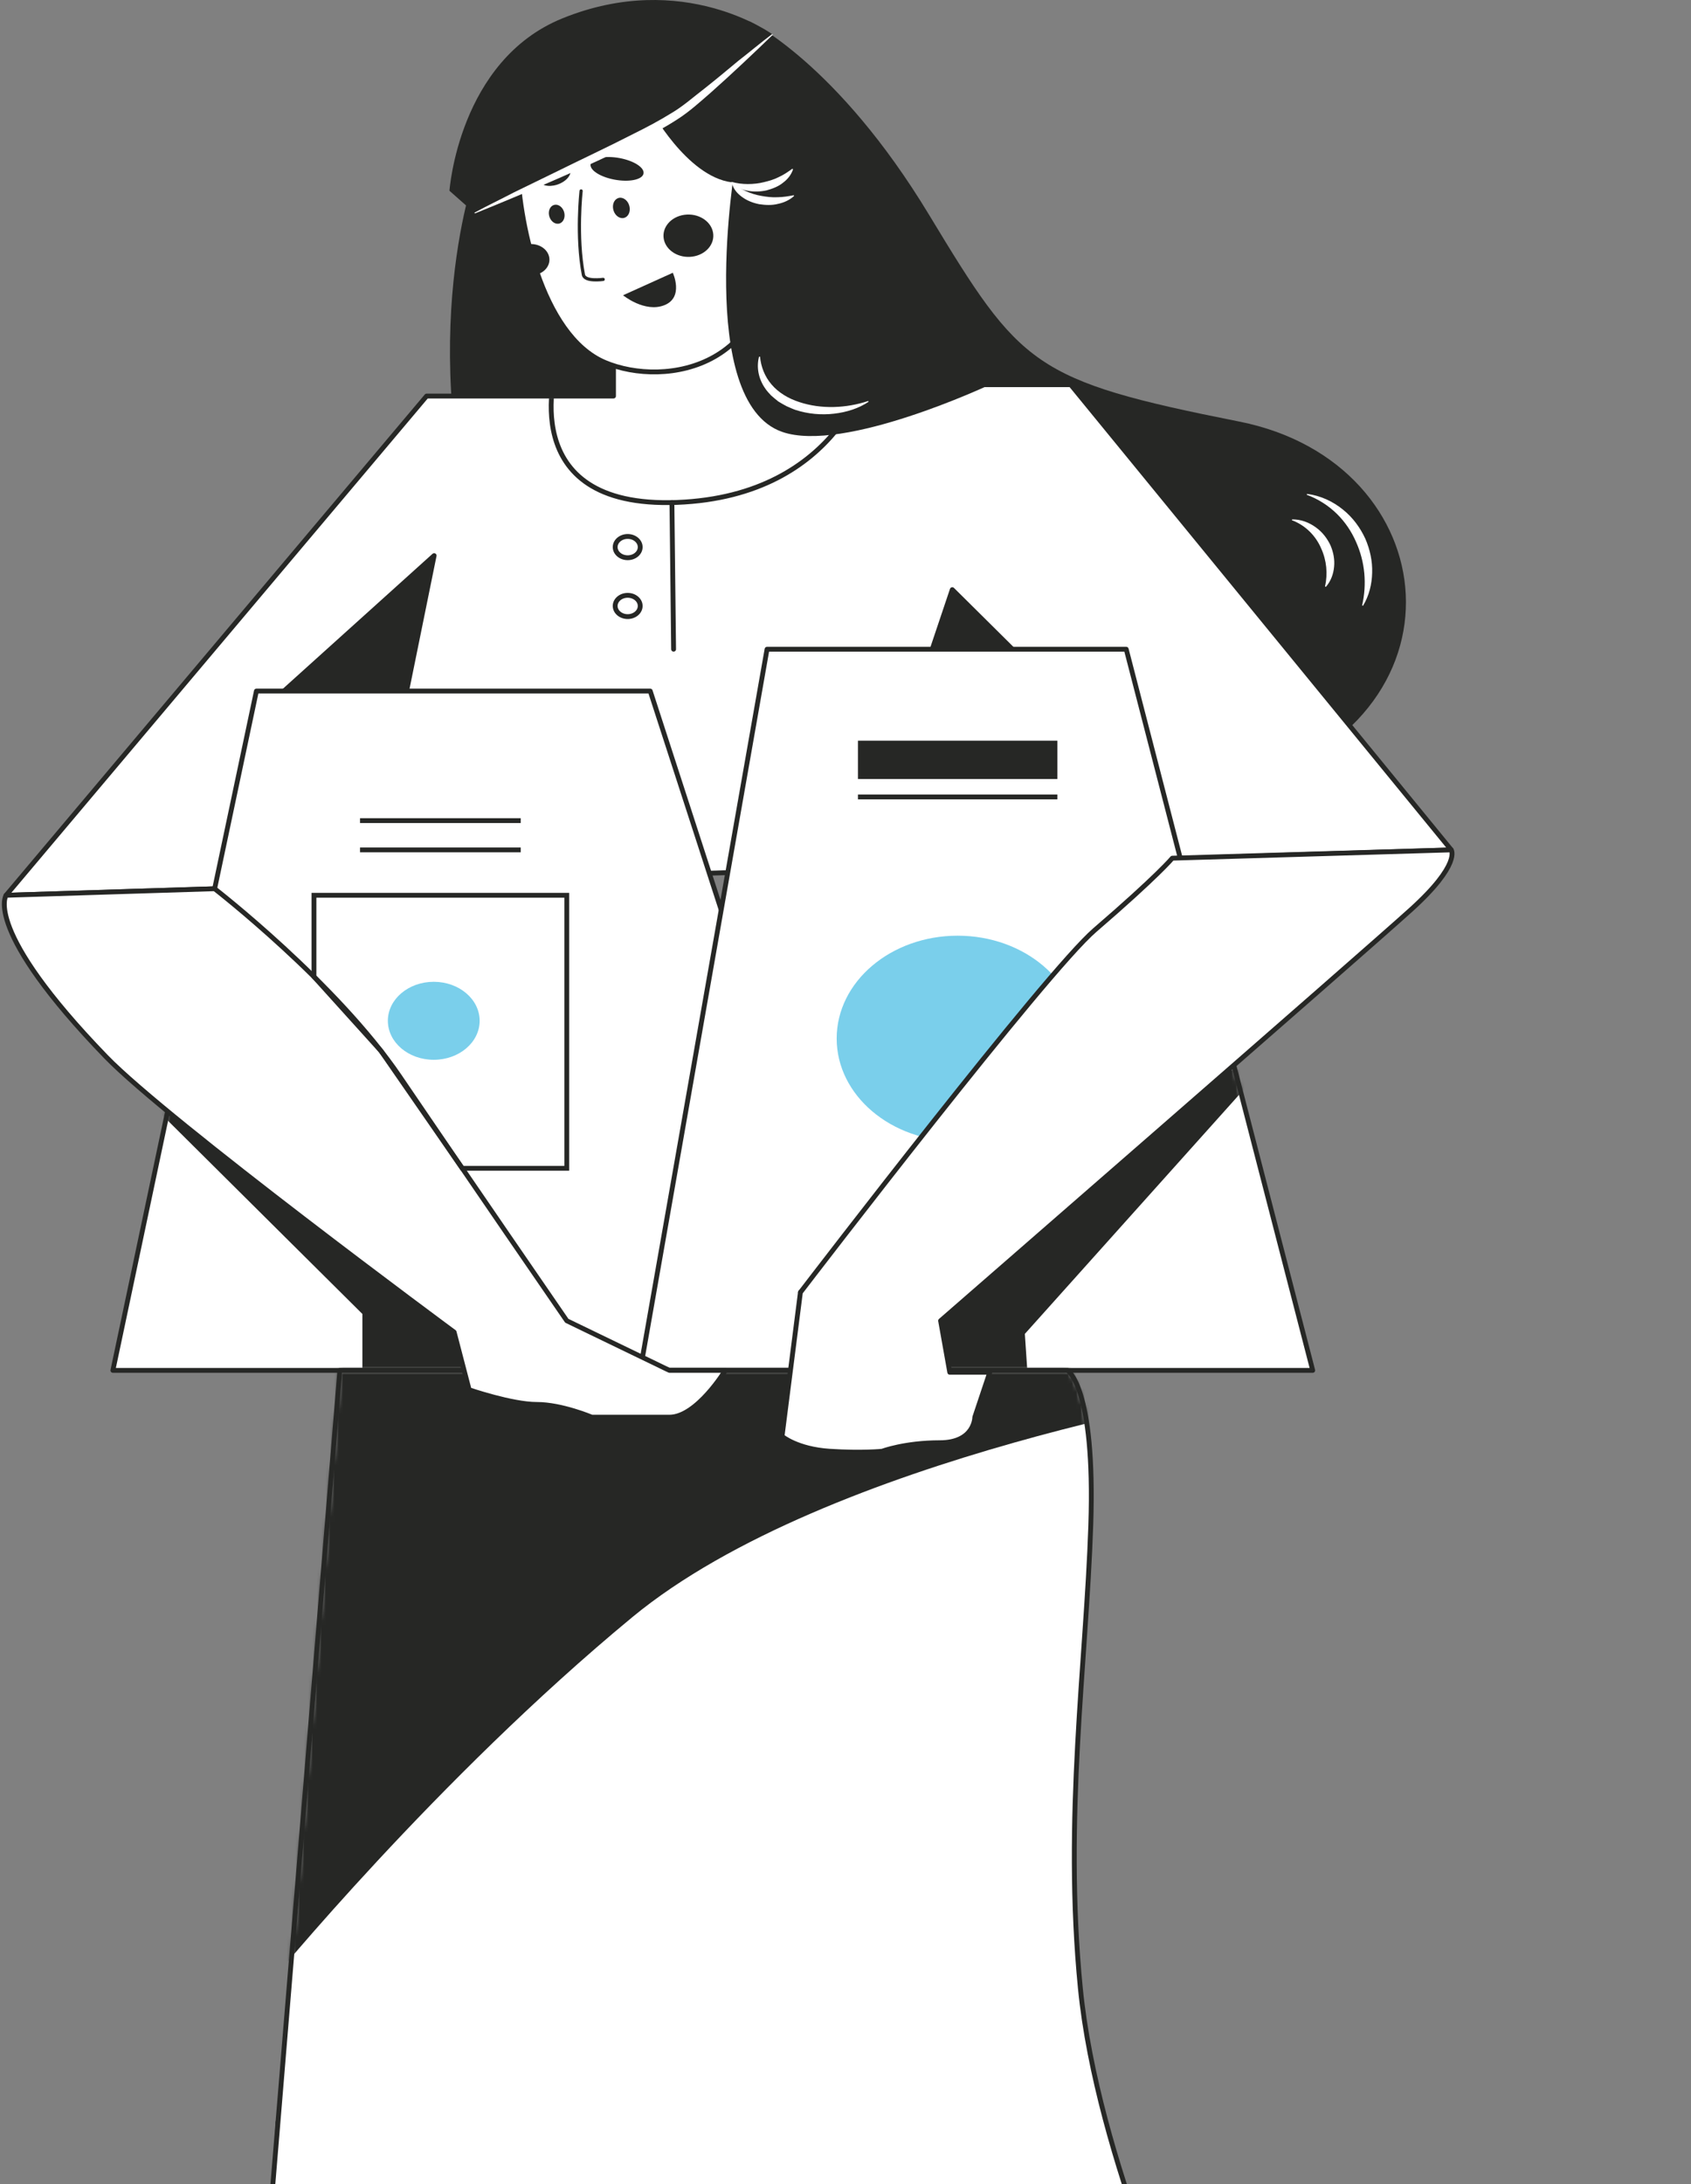 <?xml version="1.0" encoding="UTF-8"?>
<svg width="392" height="506" viewBox="0 0 392 506" fill="none" xmlns="http://www.w3.org/2000/svg">
<rect x="0" y="0" width="392" height="506" fill="#808080" stroke="none"/>
<path d="M173.758 4.962C173.758 4.962 194.056 14.546 215.333 49.703C236.612 84.859 239.317 88.145 287.287 97.674C335.258 107.202 342.219 166.674 287.287 182.446C232.355 198.218 132.92 192.608 113.979 137.926C94.83 82.641 110.03 40.479 110.03 40.479L173.758 4.962Z" fill="#262725"/>
<path d="M59.435 609.767L79.24 855.568C79.24 855.568 59.526 867.528 54.832 876.298C50.139 885.069 36.996 889.853 26.671 891.447C16.345 893.042 12.59 905.001 12.59 905.001H107.401V839.621C107.401 839.621 127.165 701.682 128.104 670.587C129.043 639.49 122.102 603.853 122.102 603.853L160.908 484.012L64.437 491.661L59.435 609.767Z" fill="white"/>
<mask id="mask0_1491_4093" style="mask-type:luminance" maskUnits="userSpaceOnUse" x="12" y="484" width="149" height="422">
<path d="M59.437 609.768L79.242 855.568C79.242 855.568 59.528 867.528 54.834 876.298C50.141 885.069 36.998 889.854 26.672 891.448C16.346 893.042 12.592 905.002 12.592 905.002H107.403V839.621C107.403 839.621 127.167 701.682 128.106 670.587C129.045 639.49 122.104 603.853 122.104 603.853L160.91 484.012L64.439 491.661L59.437 609.768Z" fill="white"/>
</mask>
<g mask="url(#mask0_1491_4093)">
<path d="M44.973 622.115L139.829 600.158L151.526 625.935L174.994 484.011L71.735 472.052L44.973 622.115Z" fill="#262725"/>
</g>
<path d="M59.435 609.767L79.24 855.568C79.24 855.568 59.526 867.528 54.832 876.298C50.139 885.069 36.996 889.853 26.671 891.447C16.345 893.042 12.59 905.001 12.59 905.001H107.401V839.621C107.401 839.621 127.165 701.682 128.104 670.587C129.043 639.49 122.102 603.853 122.102 603.853L160.908 484.012L64.437 491.661L59.435 609.767Z" stroke="#262725" stroke-width="1.121" stroke-linecap="round" stroke-linejoin="round"/>
<path d="M273.659 617.964L330.921 853.972C330.921 853.972 344.064 865.934 348.758 874.703C353.45 883.475 366.592 888.258 376.919 889.854C387.244 891.448 391 903.408 391 903.408H296.189V838.027C296.189 838.027 209.826 661.816 208.887 630.721C207.949 599.626 133.227 479.174 133.227 479.174L248.423 491.989L273.659 617.964Z" fill="white"/>
<mask id="mask1_1491_4093" style="mask-type:luminance" maskUnits="userSpaceOnUse" x="133" y="479" width="258" height="425">
<path d="M273.657 617.965L330.919 853.973C330.919 853.973 344.062 865.935 348.756 874.704C353.448 883.476 366.59 888.259 376.917 889.855C387.242 891.449 390.998 903.409 390.998 903.409H296.187V838.028C296.187 838.028 209.824 661.817 208.885 630.722C207.947 599.627 133.225 479.175 133.225 479.175L248.421 491.99L273.657 617.965Z" fill="white"/>
</mask>
<g mask="url(#mask1_1491_4093)">
<path d="M182.065 524.894L170.222 593.305L271.615 565.902L282.508 464.298L179.248 452.338L182.065 524.894Z" fill="#262725"/>
</g>
<path d="M273.659 617.964L330.921 853.972C330.921 853.972 344.064 865.934 348.758 874.703C353.45 883.475 366.592 888.258 376.919 889.854C387.244 891.448 391 903.408 391 903.408H296.189V838.027C296.189 838.027 209.826 661.816 208.887 630.721C207.949 599.626 133.227 479.174 133.227 479.174L248.423 491.989L273.659 617.964Z" stroke="#262725" stroke-width="1.121" stroke-linecap="round" stroke-linejoin="round"/>
<path d="M1.41 207.421L98.896 91.759H142.221V73.359L177.038 59.887V89.131H248.219L336.42 196.906L1.41 207.421Z" fill="white"/>
<mask id="mask2_1491_4093" style="mask-type:luminance" maskUnits="userSpaceOnUse" x="1" y="59" width="336" height="149">
<path d="M1.418 207.421L98.903 91.76H142.229V73.36L177.045 59.888V89.132H248.226L336.428 196.906L1.418 207.421Z" fill="white"/>
</mask>
<g mask="url(#mask2_1491_4093)">
<path d="M100.641 128.725L94.258 160.103H65.824L100.641 128.725Z" fill="#262725" stroke="#262725" stroke-width="1.121" stroke-linecap="round" stroke-linejoin="round"/>
<path d="M216.111 150.411L220.753 136.61L234.68 150.411H216.111Z" fill="#262725" stroke="#262725" stroke-width="1.121" stroke-linecap="round" stroke-linejoin="round"/>
<path d="M129.071 84.859C129.071 84.859 118.626 117.881 156.924 116.403C195.222 114.924 201.799 84.366 201.799 84.366" stroke="#262725" stroke-width="1.121" stroke-linecap="round" stroke-linejoin="round"/>
<path d="M155.763 116.403L156.15 150.411" stroke="#262725" stroke-width="1.121" stroke-linecap="round" stroke-linejoin="round"/>
</g>
<path d="M1.41 207.421L98.896 91.759H142.221V73.359L177.038 59.887V89.131H248.219L336.42 196.906L1.41 207.421Z" stroke="#262725" stroke-width="1.121" stroke-linecap="round" stroke-linejoin="round"/>
<path d="M201.797 317.493H26.168L59.439 160.103H150.733L201.797 317.493Z" fill="white"/>
<mask id="mask3_1491_4093" style="mask-type:luminance" maskUnits="userSpaceOnUse" x="26" y="160" width="176" height="158">
<path d="M201.791 317.493H26.162L59.433 160.103H150.727L201.791 317.493Z" fill="white"/>
</mask>
<g mask="url(#mask3_1491_4093)">
<path d="M20.908 240.964L84.567 304.187V324.888L124.422 319.466L100.051 286.937L20.908 240.964Z" fill="#262725" stroke="#262725" stroke-width="1.121" stroke-linecap="round" stroke-linejoin="round"/>
</g>
<path d="M201.797 317.493H26.168L59.439 160.103H150.733L201.797 317.493Z" stroke="#262725" stroke-width="1.121" stroke-linecap="round" stroke-linejoin="round"/>
<path d="M304.309 317.493H148.409L177.811 150.412H261.076L304.309 317.493Z" fill="white"/>
<mask id="mask4_1491_4093" style="mask-type:luminance" maskUnits="userSpaceOnUse" x="148" y="150" width="157" height="168">
<path d="M304.318 317.493H148.419L177.821 150.411H261.086L304.318 317.493Z" fill="white"/>
</mask>
<g mask="url(#mask4_1491_4093)">
<path d="M291.547 248L237.001 308.84L238.162 326.146L207.407 321.986L208.568 291.865L261.953 250.464L291.547 248Z" fill="#262725" stroke="#262725" stroke-width="1.121" stroke-linecap="round" stroke-linejoin="round"/>
</g>
<path d="M304.309 317.493H148.409L177.811 150.412H261.076L304.309 317.493Z" stroke="#262725" stroke-width="1.121" stroke-linecap="round" stroke-linejoin="round"/>
<path d="M78.779 317.493L59.438 552.427C59.438 552.427 98.895 565.569 164.659 564.912C230.424 564.256 276.846 547.797 276.846 547.797C276.846 547.797 254.31 500.187 250.442 460.597C246.574 421.008 251.794 385.507 252.862 353.306C253.927 321.105 247.447 317.493 247.447 317.493L78.779 317.493Z" fill="white"/>
<mask id="mask5_1491_4093" style="mask-type:luminance" maskUnits="userSpaceOnUse" x="59" y="317" width="218" height="248">
<path d="M78.783 317.492L59.442 552.426C59.442 552.426 98.898 565.568 164.663 564.912C230.428 564.255 276.85 547.796 276.85 547.796C276.85 547.796 254.314 500.186 250.446 460.596C246.578 421.007 251.798 385.507 252.866 353.305C253.931 321.104 247.451 317.492 247.451 317.492L78.783 317.492Z" fill="white"/>
</mask>
<g mask="url(#mask5_1491_4093)">
<path d="M289.209 321.986C289.209 321.986 191.968 337.209 146.583 374.668C101.201 412.126 62.515 459.442 62.515 459.442L18.414 328.338L55.939 296.385L233.503 285.951L289.209 321.986Z" fill="#262725"/>
</g>
<path d="M78.779 317.493L59.438 552.427C59.438 552.427 98.895 565.569 164.659 564.912C230.424 564.256 276.846 547.797 276.846 547.797C276.846 547.797 254.31 500.187 250.442 460.597C246.574 421.008 251.794 385.507 252.862 353.306C253.927 321.105 247.447 317.493 247.447 317.493L78.779 317.493Z" stroke="#262725" stroke-width="1.121" stroke-linecap="round" stroke-linejoin="round"/>
<path d="M155.18 317.493L131.391 305.994C131.391 305.994 107.405 271.165 92.704 249.478C78.004 227.792 49.754 205.904 49.754 205.904L30.968 206.493L1.41 207.421C1.41 207.421 -4.008 215.306 24.621 244.878C38.869 259.598 105.276 308.623 105.276 308.623L108.758 321.986C108.758 321.986 118.623 325.381 124.425 325.381C130.228 325.381 137.191 328.338 137.191 328.338H155.18C161.563 328.338 168.141 317.493 168.141 317.493L155.18 317.493Z" fill="white" stroke="#262725" stroke-width="1.121" stroke-linecap="round" stroke-linejoin="round"/>
<path d="M145.507 129.218C143.904 129.218 142.606 128.115 142.606 126.754C142.606 125.393 143.904 124.289 145.507 124.289C147.109 124.289 148.408 125.393 148.408 126.754C148.408 128.115 147.109 129.218 145.507 129.218Z" stroke="#262725" stroke-width="1.121" stroke-linecap="round" stroke-linejoin="round"/>
<path d="M145.507 142.855C143.904 142.855 142.606 141.751 142.606 140.39C142.606 139.029 143.904 137.926 145.507 137.926C147.109 137.926 148.408 139.029 148.408 140.39C148.408 141.751 147.109 142.855 145.507 142.855Z" stroke="#262725" stroke-width="1.121" stroke-linecap="round" stroke-linejoin="round"/>
<path d="M119.909 37.35C120.065 50.557 125.356 77.653 140.203 83.964C154.11 89.873 181.299 85.509 178.28 51.272C175.26 17.034 167.414 7.572 144.809 8.023C128.908 8.342 119.697 19.599 119.909 37.35Z" fill="white" stroke="#262725" stroke-width="1.121" stroke-miterlimit="10"/>
<path d="M145.941 47.911C146.189 49.208 145.541 50.378 144.492 50.522C143.441 50.667 142.387 49.735 142.139 48.436C141.89 47.139 142.541 45.971 143.591 45.825C144.64 45.68 145.693 46.614 145.941 47.911Z" fill="#262725"/>
<path d="M130.831 49.386C131.064 50.597 130.456 51.693 129.474 51.83C128.493 51.964 127.509 51.09 127.275 49.877C127.044 48.664 127.65 47.571 128.633 47.435C129.614 47.299 130.598 48.172 130.831 49.386Z" fill="#262725"/>
<path d="M134.71 44.242C134.71 44.242 133.53 54.73 135.241 63.654C135.565 65.35 139.824 64.729 139.824 64.729" stroke="#262725" stroke-width="0.748" stroke-linecap="round" stroke-linejoin="round"/>
<path d="M149.162 40.289C148.797 41.662 145.763 42.252 142.386 41.606C139.004 40.96 136.561 39.324 136.926 37.95C137.288 36.58 140.322 35.99 143.701 36.636C147.079 37.281 149.525 38.917 149.162 40.289Z" fill="#262725"/>
<path d="M125.06 42.086C125.777 43.209 127.92 43.401 129.847 42.511C131.776 41.625 132.754 39.996 132.04 38.873C131.321 37.75 129.18 37.559 127.253 38.445C125.325 39.334 124.345 40.962 125.06 42.086Z" fill="#262725"/>
<path d="M144.431 68.409L155.967 63.198C155.967 63.198 158.599 68.86 154.04 70.697C149.476 72.533 144.431 68.409 144.431 68.409Z" fill="#262725"/>
<path d="M165.285 53.822C165.798 56.496 163.662 59.02 160.513 59.455C157.364 59.891 154.395 58.075 153.879 55.401C153.368 52.727 155.506 50.203 158.654 49.767C161.802 49.332 164.773 51.148 165.285 53.822Z" fill="#262725"/>
<path d="M122.424 56.589C124.747 56.269 126.935 57.605 127.313 59.58C127.692 61.552 126.116 63.412 123.795 63.733" fill="#262725"/>
<path d="M229.453 89.132C229.453 89.132 195.573 105.069 181.29 100.05C161.191 92.988 170.442 38.157 170.442 38.157L181.713 37.736C181.713 37.736 191.291 71.666 205.662 76.308C220.035 80.947 229.453 89.132 229.453 89.132Z" fill="#262725"/>
<path d="M150.681 25.155C150.681 25.155 159.137 40.862 169.569 42.23C180.002 43.599 189.451 43.529 189.451 43.529L177.235 8.222L150.681 25.155Z" fill="#262725"/>
<path d="M179.08 7.966C179.08 7.966 163.945 22.606 158.084 26.743C147.247 34.386 110.031 49.365 110.031 49.365L104.191 44.197C104.191 44.197 106.318 14.029 130.353 4.263C158.44 -7.149 179.08 7.966 179.08 7.966Z" fill="#262725"/>
<path d="M178.993 7.901C176.302 9.918 173.782 12.06 171.141 14.104C168.598 16.222 166.055 18.338 163.465 20.393C160.825 22.4 158.389 24.601 155.631 26.216C152.883 27.923 149.884 29.51 146.841 31.014C140.804 34.113 134.572 37.007 128.428 40.051L119.159 44.564C116.117 46.156 113.004 47.633 109.982 49.276L110.081 49.454C116.522 46.857 122.911 44.173 129.255 41.409C135.595 38.642 141.889 35.789 148.031 32.705C151.092 31.15 154.116 29.53 156.965 27.689C159.837 25.857 162.272 23.619 164.765 21.46C169.694 17.081 174.46 12.578 179.168 8.031L178.993 7.901Z" fill="white"/>
<path d="M169.523 42.321C170.497 43.362 171.884 43.924 173.308 44.192C174.745 44.478 176.262 44.42 177.694 44.106C179.097 43.725 180.47 43.201 181.519 42.329C182.609 41.52 183.432 40.468 183.838 39.233L183.678 39.09C182.713 39.798 181.713 40.475 180.597 40.992C179.511 41.553 178.304 41.917 177.093 42.203C175.883 42.511 174.613 42.637 173.348 42.638C172.085 42.633 170.802 42.484 169.612 42.139L169.523 42.321Z" fill="white"/>
<path d="M169.706 42.494C169.999 43.8 170.918 44.846 172.032 45.646C173.147 46.467 174.523 47.015 175.962 47.303C177.413 47.521 178.916 47.599 180.323 47.242C181.73 46.956 183.035 46.351 184.07 45.417L184.008 45.228C182.766 45.473 181.51 45.677 180.238 45.694C178.969 45.761 177.702 45.606 176.473 45.381C175.232 45.176 174.039 44.785 172.919 44.287C171.803 43.783 170.749 43.144 169.884 42.367L169.706 42.494Z" fill="white"/>
<path d="M175.954 82.648C175.329 85.029 175.79 87.719 177.386 89.998C177.76 90.576 178.263 91.087 178.745 91.614C179.272 92.099 179.853 92.546 180.42 93.012C181.049 93.398 181.698 93.775 182.36 94.12C183.051 94.409 183.73 94.742 184.444 94.985C187.33 95.91 190.413 96.194 193.348 95.841C196.275 95.509 199.094 94.605 201.355 93.084L201.268 92.901C196.197 94.587 190.364 94.848 185.295 93.153C182.765 92.34 180.457 90.962 178.867 89.087C177.255 87.226 176.403 84.944 176.186 82.635L175.954 82.648Z" fill="white"/>
<path d="M315.981 140.328C317.386 137.988 318.027 135.345 318.087 132.692C318.173 130.03 317.599 127.348 316.502 124.811C315.34 122.3 313.638 119.915 311.295 118.048C308.994 116.171 306.075 114.796 302.997 114.441L302.906 114.623C305.612 115.621 308.007 117.178 309.924 119.069C311.847 120.961 313.31 123.172 314.333 125.51C316.445 130.175 316.894 135.367 315.753 140.288L315.981 140.328Z" fill="white"/>
<path d="M307.384 135.937C308.551 134.582 309.118 132.951 309.264 131.3C309.435 129.64 309.108 127.951 308.43 126.354C307.688 124.782 306.582 123.284 305.018 122.173C303.494 121.053 301.543 120.298 299.556 120.338L299.465 120.519C302.73 121.729 305.077 124.263 306.262 127.053C307.538 129.836 307.825 132.945 307.158 135.897L307.384 135.937Z" fill="white"/>
<path d="M198.887 171.605H245.123V180.477H198.887V171.605Z" fill="#262725"/>
<path d="M198.887 184.639H245.123" stroke="#262725" stroke-width="1.121" stroke-miterlimit="10"/>
<path d="M72.781 207.421H131.389V270.672H107.149L88.308 243.472L72.781 226.287V207.421Z" stroke="#262725" stroke-width="1.121" stroke-miterlimit="10"/>
<path d="M111.189 236.5C111.189 241.491 106.426 245.536 100.551 245.536C94.675 245.536 89.912 241.491 89.912 236.5C89.912 231.51 94.675 227.464 100.551 227.464C106.426 227.464 111.189 231.51 111.189 236.5Z" fill="#7ACFEB"/>
<path d="M250.051 240.605C250.051 253.762 237.492 264.427 222.003 264.427C206.513 264.427 193.955 253.762 193.955 240.605C193.955 227.448 206.513 216.784 222.003 216.784C237.492 216.784 250.051 227.448 250.051 240.605Z" fill="#7ACFEB"/>
<path d="M185.548 299.423C185.548 299.423 185.591 299.369 185.65 299.288C185.579 299.373 185.548 299.423 185.548 299.423Z" fill="white" stroke="#262725" stroke-width="1.121" stroke-linecap="round" stroke-linejoin="round"/>
<path d="M185.546 299.422L181.29 332.773C181.29 332.773 184.772 335.731 192.315 336.224C199.859 336.716 204.501 336.224 204.501 336.224C204.501 336.224 209.723 334.252 217.847 334.252C225.971 334.252 225.971 328.338 225.971 328.338L229.453 317.933H220.168L218.042 305.994C218.042 305.994 315.528 221.22 327.134 210.705C338.739 200.191 336.418 196.906 336.418 196.906L271.754 198.826C271.754 198.826 268.369 202.944 253.813 215.467C242.378 225.305 188.204 295.953 185.648 299.287" fill="white"/>
<path d="M185.546 299.422L181.29 332.773C181.29 332.773 184.772 335.731 192.315 336.224C199.859 336.716 204.501 336.224 204.501 336.224C204.501 336.224 209.723 334.252 217.847 334.252C225.971 334.252 225.971 328.338 225.971 328.338L229.453 317.933H220.168L218.042 305.994C218.042 305.994 315.528 221.22 327.134 210.705C338.739 200.191 336.418 196.906 336.418 196.906L271.754 198.826C271.754 198.826 268.369 202.944 253.813 215.467C242.378 225.305 188.204 295.953 185.648 299.287" stroke="#262725" stroke-width="1.121" stroke-linecap="round" stroke-linejoin="round"/>
<path d="M83.459 196.906H120.711" stroke="#262725" stroke-width="1.121" stroke-miterlimit="10"/>
<path d="M83.459 190.126H120.711" stroke="#262725" stroke-width="1.121" stroke-miterlimit="10"/>
</svg>
